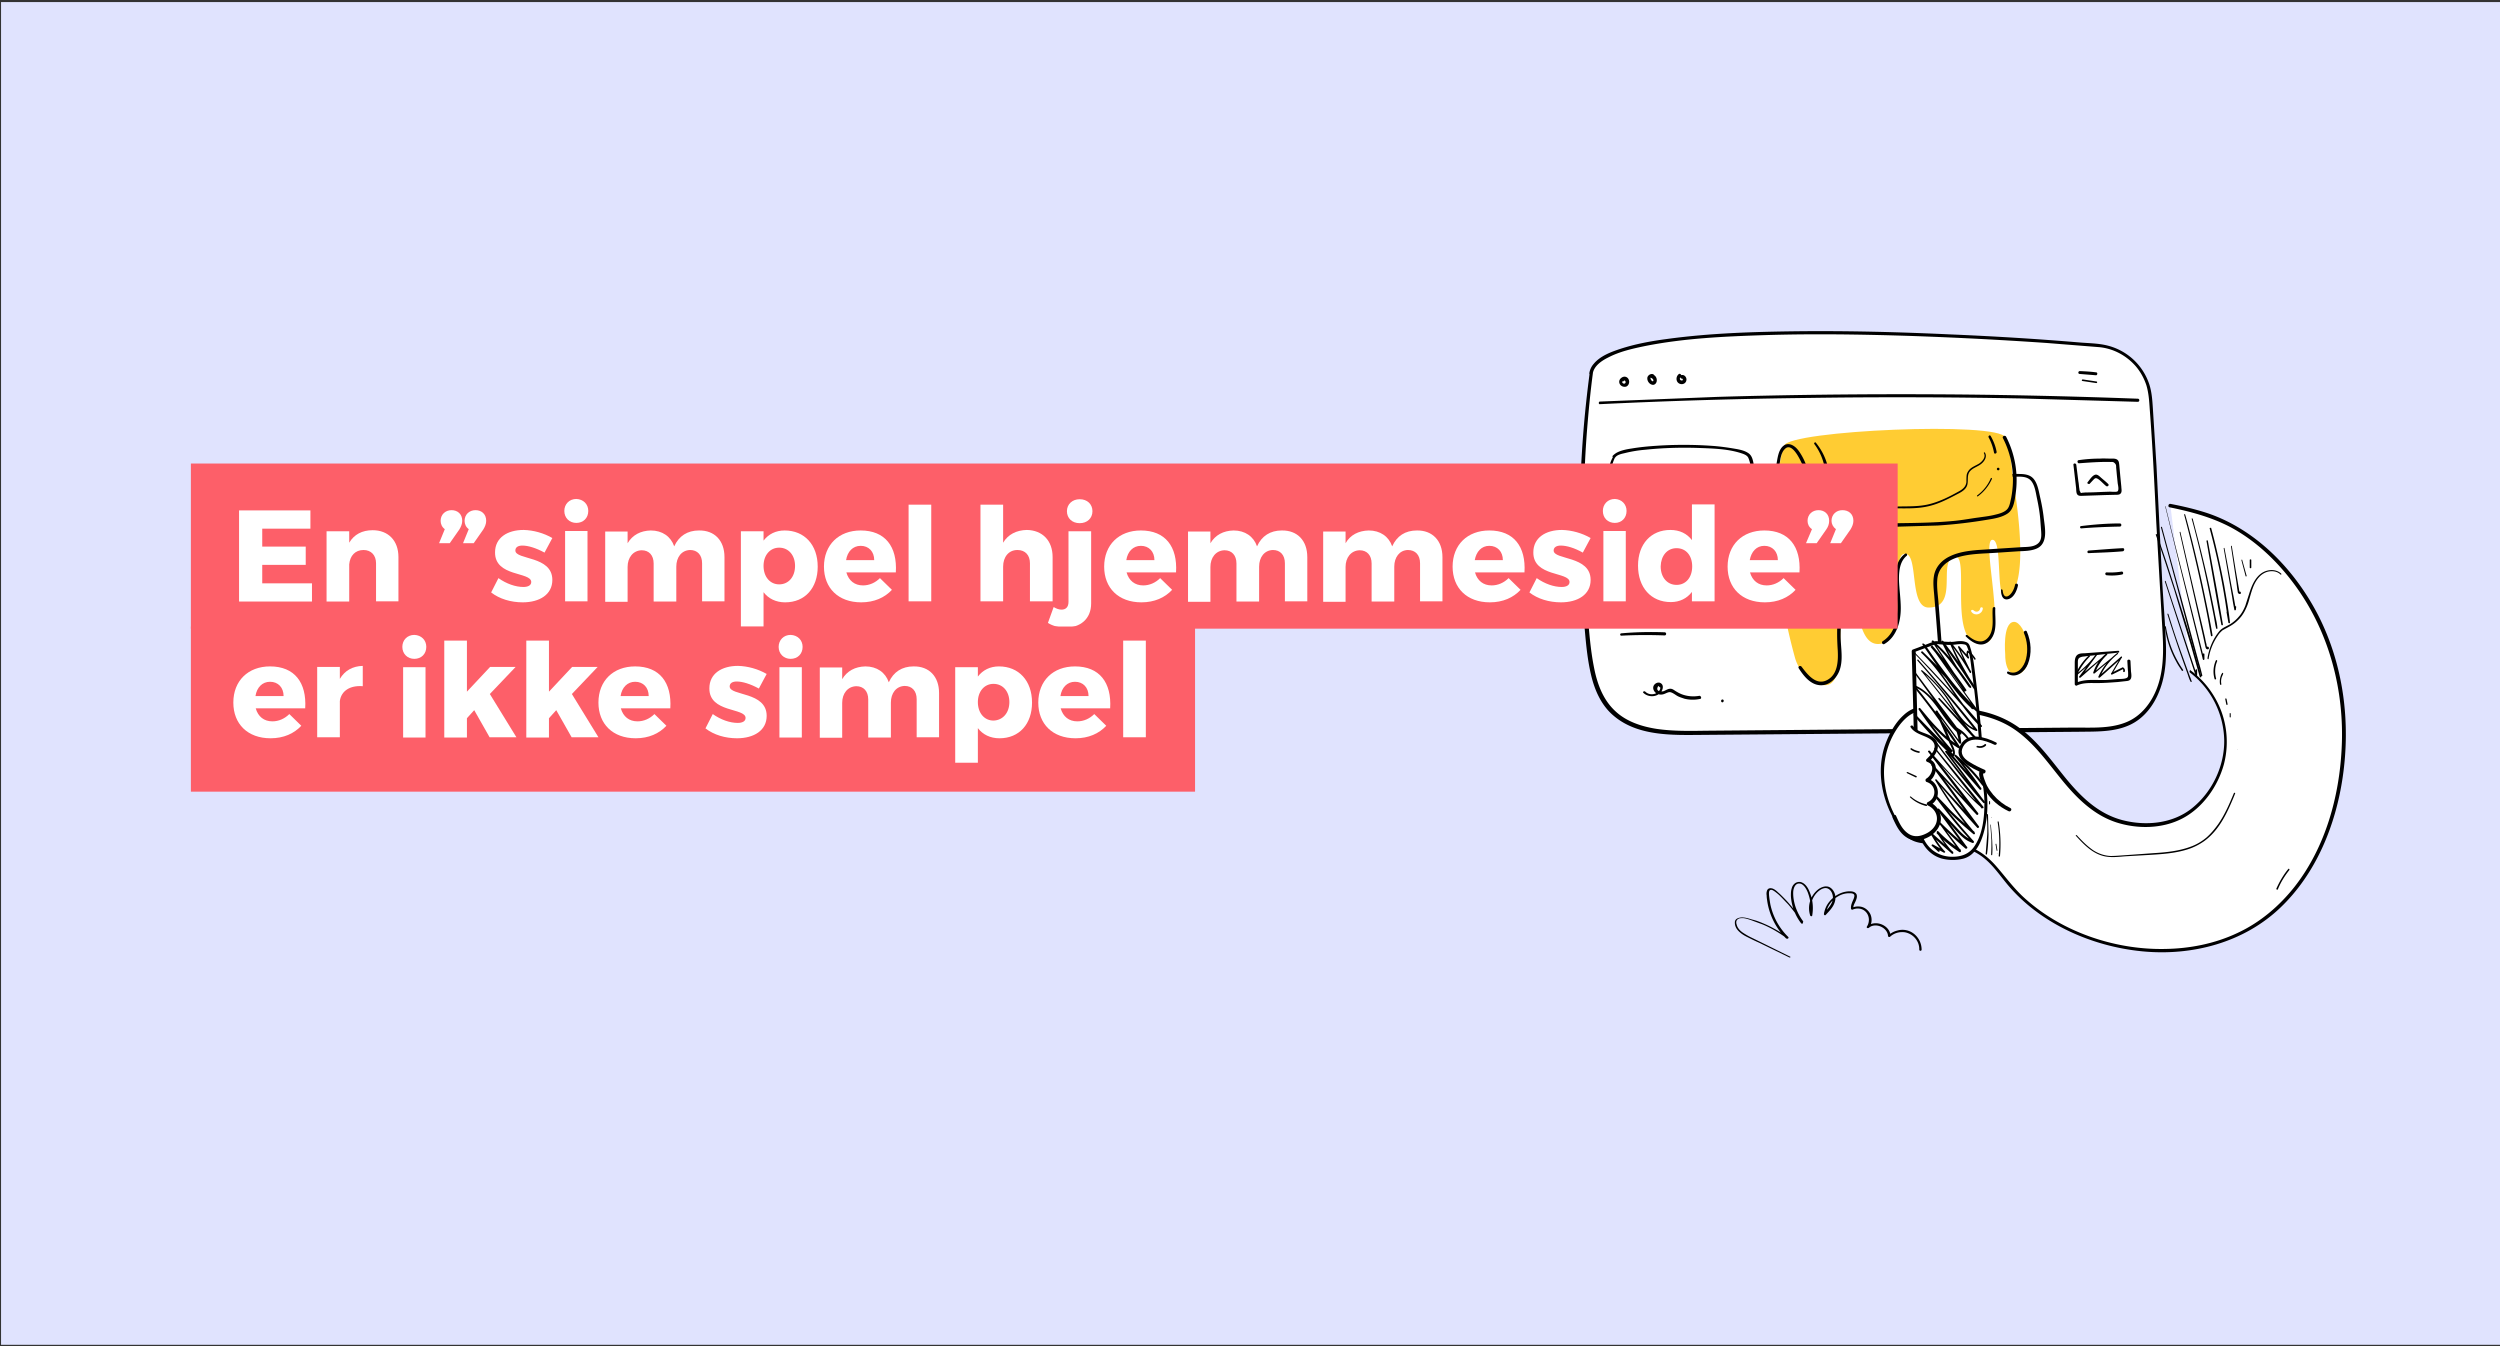 <svg xmlns="http://www.w3.org/2000/svg" viewBox="0 0 960 517" xmlns:v="https://vecta.io/nano"><rect x="0" y="0" width="960" height="517" fill="#333333" stroke="none"/><path fill="#e0e3fe" d="M.4.8h960v515.6H.4z"/><path fill="#fff" d="M610.9 143.5a428.13 428.13 0 0 0-.9 104.9c1 8.7 2.4 17.9 8.4 24.3 8 8.5 21.1 9 32.7 8.9l150.2-1.3c5.8-.1 11.8-.2 16.9-2.8 6.4-3.3 10.3-10.1 11.9-17 1.6-7 1.1-14.2.6-21.4l-5-86.3c-.9-10.6-9.2-19-19.8-20-51.9-4.7-192.1-11.9-195 10.7z"/><path d="M610.4 143.5c-4.2 31.6-4.9 63.6-2.1 95.4.6 6.8 1.1 13.7 2.7 20.4 1.4 5.9 4 11.7 8.7 15.6 9.2 7.8 22.4 7.4 33.7 7.3l96.5-.8 48.3-.4c6.6-.1 13.7.2 19.8-2.7 5.3-2.5 9-7.4 11.1-12.7 2.7-6.6 2.9-13.8 2.5-20.9-.3-7.1-.9-14.1-1.3-21.2l-2.2-44.5-1.4-22.2c-.2-3.1-.4-6.1-1.3-9-2.4-7.5-8.5-13.2-16.1-15.1-3.5-.9-7.3-.9-10.8-1.2-16.6-1.4-33.2-2.4-49.8-3.1-19.4-.9-38.9-1.4-58.3-1.2-16.8.2-33.8.7-50.5 3-6 .8-12 1.9-17.8 3.8-3.6 1.2-7.6 2.7-10.1 5.7-.9 1-1.5 2.3-1.7 3.6-.1.8 1.2 1.2 1.3.3.4-3 3.3-5 5.9-6.3 4.4-2.3 9.3-3.4 14.1-4.4 15-3 30.4-3.7 45.7-4.2 18.8-.6 37.6-.3 56.4.3a1519.99 1519.99 0 0 1 52.2 2.7l20.1 1.6c5.5.5 10.5 3.2 14.1 7.3 1.8 2.1 3.2 4.6 4.1 7.3.9 3 1.1 6.1 1.3 9.2 1.1 14.4 1.8 28.9 2.5 43.4l2.4 42c.4 7.2.5 14.6-2 21.4-2.1 5.8-6.2 11.2-12.1 13.5-6.5 2.6-14 1.9-20.9 2l-23.8.2-93.5.8-23.2.2c-6.2.1-12.5.2-18.7-.7-5.8-.9-11.7-2.8-16-6.9-4.7-4.4-6.9-10.5-8.1-16.7-1.4-7-1.9-14.2-2.5-21.3-.6-7.6-1.1-15.3-1.3-23-.4-15.5-.1-31 1.1-46.5.6-7.5 1.3-15 2.3-22.4-.3-.2-1.2-.2-1.3.4z"/><path fill="#fff" d="M841.3 257.8c8.4 6.3 13.5 16.7 13.5 27.1-.1 10.5-5.4 20.8-13.9 26.9-9.6 7-24.8 6.1-34.7 0-12.4-7.7-18.7-22.5-30.3-31.3-7.1-5.4-15.1-7.5-23.9-8-3.5-.2-6.9.8-10.3.5-2.1-.2-3.8-1.1-5.9-.4-5.4 1.7-9.4 8.8-11.1 13.8-3.7 10.8-.6 23 6 32 3.9 5.3 7.6 4.9 13.6 4.9 6.3 0 13.6 1.7 18.5 5.9 3.6 3.1 6.3 7.1 9.4 10.7 9.9 11.5 24.1 18.8 38.8 22.6 20 5.1 43.5 2.3 60-10.8 19.3-15.3 27.9-40.5 29.1-64.5.9-17.2-2.4-34.6-10.1-50-5.5-10.9-13.1-20.6-22.5-28.5-10.6-8.8-20.7-12.1-34.1-14.8"/><path d="M841 258.3c8.1 6.2 12.9 15.8 13.1 26 .1 9.9-4.6 19.8-12.3 26-7.4 6-17.8 7-26.9 4.6-9.4-2.5-16.1-9.2-22.1-16.6-5.9-7.3-11.5-15.3-19.6-20.3-4.2-2.6-8.9-4.3-13.8-5.2a47.81 47.81 0 0 0-7.6-.9c-2.8-.1-5.6.5-8.4.5-2.5.1-5-1.1-7.4-.6-1.9.4-3.6 1.5-5 2.8-3.1 2.8-5.3 6.7-6.8 10.6-3.5 9.1-2.1 19.3 2.2 27.8 1.8 3.6 4.3 8 8.1 9.8 3.5 1.6 7.5 1 11.2 1.2 4.9.2 10 1.4 14.2 4.1 4.6 2.9 7.6 7.5 11 11.6 12.6 15 32.3 23.7 51.6 25.6 19.2 1.9 39.1-3.3 53.2-16.8 13.7-13.1 21.2-31.6 23.9-50.1 3.1-21.2.3-43.2-9.5-62.3-9-17.4-23.8-32.8-42.6-39.1-4.6-1.5-9.3-2.6-14-3.5-.8-.2-1.2 1.1-.4 1.3 9.3 1.9 18.4 4.4 26.5 9.4 8.8 5.4 16.3 13 22.3 21.4 12.7 17.8 18.4 39.9 17.3 61.6-.9 18.8-6.3 38.2-18 53.2-5.9 7.5-13.3 13.8-21.9 17.8-8.8 4.2-18.6 6.1-28.3 6.2-19.4.3-40-6.8-54.3-20.2-3.7-3.5-6.7-7.6-10-11.4-3.1-3.6-6.7-6.4-11.2-8-4.4-1.6-9-1.9-13.6-1.9-4.1 0-7.6-.5-10.3-3.8-6.4-7.7-9.6-18.9-7.5-28.8.9-4.4 2.8-8.6 5.6-12.2 1.3-1.6 2.9-3.2 4.7-4.1 2.6-1.3 5-.1 7.8 0s5.6-.5 8.4-.6c2.6 0 5.3.3 7.8.8 5 .9 9.8 2.5 14.1 5.2 8.1 5.1 13.6 13.2 19.6 20.5 5.6 6.8 12 13.1 20.6 15.9 8.1 2.6 17.6 2.5 25.3-1.5 7.9-4.1 13.7-12.4 16-20.9 2.3-8.9.9-18.4-3.9-26.2-2.3-3.8-5.3-7.1-8.8-9.7-.3-.5-.8.4-.3.8h0z"/><path fill="#fc3" d="M685.1 171.1s-9.8 30.4 4.1 81.2a15.17 15.17 0 0 0 7.8 9.7c16 8.3 5.2-32.5 13.2-32.5 4.2 0 2.6 20.9 13.2 17.4s2.1-33.3 7.8-34.2c5.8-.9 1.6 20.6 9.4 20.6 12 0 3.1-18.4 10.1-19.5 6.2-1-3.8 37 11.9 33.1 8.4-2.1-1.9-39.1 2.4-39.6 4.4-.5.8 25.9 6.1 22.1 11.2-7.8-1.2-61.4-1.2-61.4l-84.8 3.1z"/><path d="M753.3 183.8c4.2-.9 8.6-.8 12.8-.8 2.1 0 4.3.1 6.4.1s4.8-.4 6.6.8c2.2 1.4 2.6 5.2 3.1 7.5.6 2.8 1.1 5.7 1.3 8.6l.3 4c.1 1.5.2 3.3-1 4.5-1.6 1.6-4.3 1.5-6.4 1.6l-16.9 1.1c-3.6.3-7.4.8-10.7 2.4-3.2 1.5-5.7 4.2-6.2 7.8-.4 2.6 0 5.3.2 7.9l.7 8.6 3 38.7c.1.8 1.4.9 1.3 0l-2.7-36-.7-8.9c-.2-2.9-.7-5.9-.5-8.8.2-4.9 3.8-7.7 8.2-9 4.5-1.3 9.3-1.3 13.9-1.6l9-.6c2.2-.1 4.6-.1 6.7-.9 4.9-1.8 3.6-7.8 3.1-11.9-.3-2.7-.8-5.4-1.4-8-.5-2.2-.9-5-2.4-6.9s-3.9-2-6.1-2c-2.4 0-4.7-.1-7.1-.1-4.9-.1-10-.2-14.8.9-.7 0-.4 1.1.3 1h0zm-138.9-28.6a2168.52 2168.52 0 0 1 80.6-2.4c26.9-.4 53.8-.3 80.7.2l45.2 1.3c.8 0 .8-1.2 0-1.2-26.9-1-53.8-1.6-80.7-1.7s-53.8.2-80.7 1l-45.2 1.8c-.5.1-.5 1.1.1 1h0z"/><path fill="#fff" d="M736.7 317.1l-1.7-67.3 8.4-3.1 6.4.3s4.1-.8 5.7.3c2.9 2 6.5 53.1 6.5 53.1 1.9 9.3.4 27.7-9 28.9-.1-.1-13.8 3.3-16.3-12.2z"/><path d="M737.3 317.1l-.6-22.8-.9-36.2-.2-8.3-.5.6 5.4-2 2.7-1c.4-.1.1-.1.2-.1.4 0 .8 0 1.2.1 1.8.1 3.7.4 5.4.2 1.3-.1 2.6-.4 3.9-.2.8.1 1.1.2 1.4.8 1.2 2.7 1.4 6 1.8 8.9.7 5 1.3 10.1 1.8 15.1l2.3 26.3c.2 3.1.8 6.2.8 9.3.1 5.8-.6 12.9-4.2 17.7-2 2.6-4.9 3.5-8.1 3.5-4.7 0-8.8-2.4-10.9-6.7-.8-1.7-1.3-3.5-1.6-5.3-.1-.8-1.3-.4-1.2.3 1 5.6 4 10.8 9.7 12.4 2.7.7 5.6.7 8.3 0 5.5-1.5 7.6-8.3 8.5-13.3a41.21 41.21 0 0 0 .6-9.9c-.1-2.1-.4-4.1-.7-6.2-.9-7.9-1.2-15.9-2-23.8-.5-5.5-1.1-11.1-1.8-16.6-.5-3.7-.8-7.6-2-11.2-.3-1.1-.7-1.9-1.8-2.2-1.4-.5-2.9-.3-4.3-.1-.6.1-1.2.1-1.9.1l-3.8-.2c-.6 0-1.3-.2-1.9 0-.8.2-1.7.6-2.5.9l-3.9 1.5-1.9.7c-.3.1-.4.3-.5.6l.6 22.8.9 36.2.2 8.3c.3.6 1.5.6 1.5-.2z"/><path fill="#fc3" d="M771.1 197.1c-3.6 4.1-79.7 8.4-85 3.1-5.3-5.4-3.1-23.2-1-29.1 2-5.8 82.5-9.4 85-3.1s4.6 25 1 29.1z"/><path d="M619.7 175c-1.6 2.3-2 5.4-2.4 8.1-.6 3.9-.9 7.8-.8 11.8 0 3.3.2 6.8 1.2 10 .6 1.8 1.4 2.9 3.1 3.6 2.2.8 4.6 1 6.9 1.3 3.4.4 6.8.5 10.3.6 7.3.2 14.7.1 22-.2a96.01 96.01 0 0 0 7.7-.6c1.7-.2 3.1-.4 4.1-1.9 1.5-2.2 1.9-5.2 2.2-7.8.4-3.7.6-7.4.4-11.1-.1-3.4-.4-6.7-.9-10-.3-1.6-.5-3.6-2-4.7s-3.6-1.5-5.4-1.8c-2.9-.5-5.8-.9-8.8-1.1a154.27 154.27 0 0 0-21.5 0c-3 .2-6.1.5-9.1 1-2 .3-4.2.7-6 1.7a7.55 7.55 0 0 0-1.4 1.1c-.4.6.6 1.2 1 .6.8-1.1 2.8-1.4 4-1.7a48.76 48.76 0 0 1 7.5-1.2c6.6-.7 13.3-.9 19.9-.7 5.5.2 11.3.3 16.5 1.9 1.2.4 2.7.8 3.2 2 1 2.4 1.1 5.2 1.4 7.7.6 6.6.8 13.7-.9 20.2-.5 1.7-1.1 3.9-3 4.3s-3.8.5-5.7.6c-6.6.5-13.2.6-19.7.5-6.3 0-12.8-.1-19-1.1-1.5-.2-3.6-.4-4.8-1.4-1.7-1.4-1.9-5-2.1-7-.7-6.9-.4-14.5 1.5-21.2.3-1.1.7-2.1 1.2-3.1.4-.5-.3-.9-.6-.4zm1.4 48l42.2-.9c.8 0 .8-1.2 0-1.2-14.1.1-28.2.8-42.2 1.3-.5-.1-.5.8 0 .8zm1.1 10.8c5.3.4 10.7.4 16 .2 5.2-.2 10.3-.8 15.4-1.1.8 0 .8-1.2 0-1.2-5.1.1-10.3.8-15.4 1-5.3.2-10.7.2-16 .1-.6 0-.6.9 0 1zm.4 10.3c5.5-.3 11.1-.3 16.6-.1.8 0 .8-1.2 0-1.2-5.5-.2-11.1-.1-16.6.4-.6 0-.6.9 0 .9h0zm173.6-65.6l1 8.7c.1.7 0 2.1.5 2.7s1.2.5 1.9.5l8.8-.3 4.1-.1c.7 0 1.5 0 1.9-.6.5-.6.2-1.7.2-2.4l-.4-4.1-.4-4.4c-.1-.7-.1-1.5-.8-2s-1.8-.4-2.6-.4c-1.3 0-2.7-.1-4 0a56.56 56.56 0 0 0-8.2.6c-.7.1-.5 1.3.2 1.2 4-.3 8-.6 12.1-.5.7 0 1-.1 1.6.5.5.5.5.9.5 1.6l.3 3.2.3 2.9c.1.7.6 2.6-.1 3.1-.4.3-2.4.1-2.9.1l-2.9.1c-2.1.1-4.1.2-6.2.2-.5 0-1 .1-1.5.1-.4.2-.7.1-.8-.4a1.69 1.69 0 0 1-.3-1c-.2-.9-.2-2-.4-2.9l-.8-6.4c-.1-.7-1.2-.7-1.1 0h0zm3 24.4c4.9-.4 9.9-.6 14.8-.7.8 0 .8-1.2 0-1.2-4.9 0-9.9.4-14.8 1-.6 0-.6.9 0 .9zm2.9 9.5c4.3-.2 8.7-.3 13-.7.8-.1.8-1.3 0-1.2-4.3.2-8.7.6-13 .9-.7 0-.7 1.1 0 1h0zm6.9 8.5c2 .2 4 .1 5.9-.3.7-.2.4-1.3-.3-1.1a26.32 26.32 0 0 1-5.6.3c-.8 0-.7 1.1 0 1.1zm-97.6 8.3c-3.8-.1-5.1 3.7-5.5 6.8-.6 4.6-.5 9.2-.2 13.8.2 4.1 0 9.3-4.2 11.4s-7.5-2.3-9.7-5.2c-.5-.6-1.5-.1-1.1.6 1.8 2.8 4.3 6.1 7.9 6.5 3.5.4 6.3-2.2 7.6-5.2 1.8-4.3.6-9.2.6-13.7 0-2.5.1-4.9.4-7.4.3-2.6.9-6.4 4.3-6.5.3 0 .5-.3.5-.5-.1-.3-.4-.6-.6-.6h0zm20.2-16.6c-5.1 3.6-3.6 11.5-3.2 16.7.5 6 .2 13.3-5.4 16.9-.7.4-.1 1.5.6 1.1 4.7-2.7 6.3-8.6 6.3-13.7 0-3.7-.6-7.4-.7-11.1 0-3.2.3-6.9 3-9.1.4-.4-.1-1.1-.6-.8h0zm23.3 31.8c2.6 2.6 6.3 4.7 9.3 1.4s1.8-8.1 2-12.2c0-.7-.9-.6-1 0-.3 3.3.6 7-1 10.1-.7 1.3-1.9 2.5-3.5 2.6-2 .1-3.8-1.2-5.2-2.4-.4-.3-.9.2-.6.5h0zm13.5-17.8c0 1.7.5 4 2.7 3.5s3.4-3.3 3.8-5.3c.1-.7-.9-1-1.1-.3-.3 1.4-.9 2.8-1.9 3.8-.6.6-1.6 1.2-2.3.3-.4-.5-.5-1.3-.6-1.9 0-.2-.2-.4-.4-.4 0-.1-.2.1-.2.3h0zm.7-58.4c2.9 5.6 4.2 11.9 3.8 18.2a39.34 39.34 0 0 1-.6 4.8c-.3 1.2-.5 2.8-1.2 3.9-1 1.6-3.5 2.2-5.2 2.6-2 .5-4 .7-6 1-3.1.4-6.2 1-9.3 1.3-7.1.7-14.2.8-21.2.9-7.1.1-14.2.3-21.3 1-5.9.6-12.5 2-18.1-.7-8-3.8-8-14.1-6.8-21.6.3-2.2.5-5.5 2.1-7.1 2.9-3.2 6.3 4.7 7.1 6.6a35.64 35.64 0 0 1 2.1 10.2c.2 3.2.3 7-2.4 9.3-.6.5.3 1.4.9.9 2.2-1.8 2.8-4.6 2.9-7.3a33.84 33.84 0 0 0-1.2-10c-.8-3.2-2.1-6.5-4.1-9.2-1.4-1.9-3.9-3.5-6-1.6-1.7 1.6-2 4.4-2.4 6.6-.4 2.3-.7 4.6-.8 6.9-.2 4.3.3 8.9 2.6 12.7 2.5 4 6.8 6 11.5 6.4 4 .4 7.9-.2 11.8-.6 4.1-.5 8.2-.7 12.4-.9l24.3-.7c6.6-.4 13.1-1.2 19.6-2.3 2.5-.4 5.2-.9 7.3-2.3 2.4-1.6 2.7-5 3.1-7.6 1.1-7.5-.2-15.2-3.7-22-.6-.6-1.5 0-1.2.6h0zm-81.3 18.7c-.3-.4-.5-.9-.5-1.4 0-.4.3-1 .7-1 1.3-.2.8 2 .7 2.6-.1.8 1 1.1 1.2.3.3-1 .5-2.1-.1-3-.4-.8-1.2-1.2-2-1.1-.8.2-1.5.8-1.7 1.6-.3.9.1 1.9.6 2.6.5.6 1.4 0 1.1-.6h0z"/><path fill="#fc3" d="M770 251.2s-1.1-12.1 3.3-12.4 9.4 16.5 2.1 20c-5.8 1.5-5.4-7.6-5.4-7.6z"/><path d="M770.9 258.7c3.2 2 6.6-.7 7.8-3.7 1.6-4 1.3-8.6-.4-12.5-.3-.7-1.4-.1-1.1.6 1.3 3.1 1.6 6.6.8 9.9-.7 2.9-3.2 6.5-6.7 4.9-.2-.1-.5 0-.6.2 0 .2 0 .5.2.6h0z"/><path d="M689.9 229.2c0 2 1.9 3.4 3.8 2.9 2.6-.6 3.5-3.4 3.6-5.8.1-1.9-.1-3.6 1.8-4.6 1-.6 2.2-.9 3-1.8 2.2-2.3 1.1-5.9 1.6-8.7.1-.7-.9-1-1.1-.3-.6 2.4.3 5.1-.8 7.4-.9 1.8-3.1 2-4.5 3.4-1.3 1.4-1 3.2-1.1 5-.1 1.4-.4 2.9-1.5 3.9-1.4 1.2-3.9 1-4-1.2 0-.2-.2-.4-.4-.4-.2-.2-.4 0-.4.2h0zm25.6-4.8c.5 1.5 2.1 2.5 3.7 2.1 1.9-.4 3-2.1 3.2-3.9.1-.6-.9-.7-1.1-.1-.3 1.1-.8 2.2-1.9 2.8-1.1.5-2.5.1-2.9-1.1-.2-.7-1.2-.5-1 .2h0zm41.5 10.5c1.3 1.9 4.2 1 4.4-1.2.1-.6-.9-.7-1-.1-.2 1.3-1.6 1.7-2.5.8-.6-.5-1.3 0-.9.5h0z" fill="#fff"/><path d="M813.4 249.9l-8.1.6-4.1.3c-.9.1-2 0-2.8.3-1.5.5-1.7 2.1-1.7 3.5v8.1a.65.65 0 0 0 .6.6c.1 0 .2 0 .3-.1 2.4-1.1 5.1-.9 7.6-.9 2.7 0 5.3-.2 8-.4l3.6-.4c.7-.1 1.2-.3 1.5-1 .3-.8.1-1.9 0-2.7l-.2-3.9c0-.8-1.3-.8-1.2 0l.2 3.4c.1.6.1 1.1.1 1.7 0 .7 0 1.1-.7 1.4-1 .4-2.8.3-3.8.4l-3.7.3c-3.9.2-8.3-.6-12 1.2l.9.5v-6.4-2.5c.1-1.1.5-1.4 1.6-1.7.5-.1 1-.1 1.5-.2l12.5-1.4c.4 0 .4-.7-.1-.7h0zm-14.8-106.3l6.2.5c.6.1.8-1 .2-1.1-2.1-.3-4.2-.4-6.3-.5-.8 0-.8 1.1-.1 1.1h0zm-174.8 1.1c-1.1 0-2.2 1-2 2.2.2 1.1 1.3 1.8 2.4 1.6h.1c1.1-.3 1.6-1.7 1.1-2.8-.4-.9-1.4-1.3-2.3-.9-.3.1-.5.3-.7.6-.5.6.6 1.5 1.1.9.5-.7 1.2.8.3 1-.4.1-.8-.2-.9-.6-.1-.5.4-1 .9-1 .3 0 .5-.2.4-.5 0-.3-.2-.5-.4-.5h0zm11-1c-.9-.3-1.9.3-2.2 1.2v.1c-.2 1.1.6 2.4 1.7 2.7 1.1.4 2-.7 1.9-1.8 0-1-.8-2.1-1.9-2.1-.6 0-1 1-.3 1.3.3.1.6.3.8.6.1.2.2.7-.1.7-.4.1-.9-.8-.9-1.1 0-.4.2-.7.6-.7h.2c.5.2.8-.7.2-.9h0zm9.8 0a2.35 2.35 0 0 0-.7 2.5c.3.9 1.2 1.4 2.1 1.3s1.6-.8 1.6-1.8c0-.9-.8-1.8-1.7-1.7a.7.7 0 1 0 0 1.4c.2 0 .3.2.3.4 0 .3-.2.3-.5.3-.9-.1-.7-1.2-.2-1.6.4-.5-.4-1.3-.9-.8zm-23.3 52.7l5.5-7.9c1.8-2.6 4.5-6 7.6-3 4.7 4.6 9.2 9.5 13.8 14.2.3.3.7.3 1 0l9.9-8.2c.9-.7 2.1-2 3.4-1.6.8.3 1.8 1.9 2.2 2.5 1.3 1.6 2.5 3.4 3.7 5.1.5.7 1.6.1 1.1-.7-1.4-2.1-2.9-4.2-4.6-6.2-1.1-1.4-2.3-2.8-4.2-2-1 .4-1.8 1.2-2.6 1.9l-3.2 2.6-6.7 5.6h1l-8.4-8.5-4.2-4.2c-1-1-2.1-2.3-3.5-2.8-2.5-.8-4.7 1.2-6.1 3-2.3 3.1-4.4 6.4-6.5 9.7-.2.6.5 1 .8.5h0zm7.2-8.7c-.8.5-.7 1.6 0 2.2 1.1.9 2.3-.2 3-1l-.9-.2c.2 1.3 2 2.1 3.2 2.1 1.1 0 2.3-1.2 1.5-2.3-.2-.3-.5-.4-.8-.2-.2.1-.3.4-.3.7l-1.1.4c-.2-.1-.4-.1-.6-.2-.4-.2-.7-.3-.9-.8-.1-.3-.4-.5-.7-.4-.1 0-.2.1-.3.2-.2.3-.4.5-.7.8-.9.2-1.2 0-.9-.5.4-.4 0-1.1-.5-.8h0zm31.7 5.4c.2.7.8 1.2 1.5 1.2s1.4-.5 1.5-1.2c.1-.3-.1-.6-.4-.7s-.6.1-.7.4c0 .2-.3.4-.5.3-.2 0-.3-.2-.3-.3-.3-.7-1.3-.4-1.1.3h0zm-12.3-13c-1.4-.1-2.6.9-2.7 2.3v.4c.1 1.6 1.6 2.9 3.2 3 1.5.1 3.2-.7 3.7-2.2s-.1-3.1-1.4-3.9c-.8-.4-1.4.7-.7 1.2 1.7 1 .8 3.3-.9 3.5-.9.1-1.7-.2-2.2-.9-.7-1-.2-2.6 1.2-2.5.4 0 .4-.9-.2-.9h0zM631 266c1.9 1.9 5.4 1.8 6.9-.4.7-.9 1-2.5-.1-3.2-.8-.6-2-.2-2.6.6-.8 1.1-.2 2.5.8 3.2.7.4 1.4.6 2.2.5 1-.1 1.7-.7 2.7-.9 1.1-.2 2.6 1.2 3.5 1.6.8.4 1.6.6 2.4.9 2 .5 4 .5 6 .1.8-.1.4-1.3-.3-1.2-2.2.4-4.6.2-6.7-.6-1-.4-1.9-.9-2.8-1.5-.6-.4-1.1-.7-1.9-.6-.9.1-1.7.8-2.6 1h-1.1c-1.1-.3-1.3-1-.6-2.1l.8.7c-.1.5-.2.9-.6 1.3-1.3 1.5-3.8 1.6-5.2.2-.2-.2-.5-.2-.7 0-.2-.1-.2.2-.1.4h0zm30.4 3.7c.3 0 .5-.3.5-.6a.47.47 0 0 0-.5-.5c-.3 0-.5.3-.5.6 0 .2.2.5.5.5zm141-83.9l1.4-1.5c.7-.7.9-.9 1.8-.4 1.1.7 2.1 1.9 3.1 2.7.6.5 1.4-.3.8-.8-.8-.8-1.7-1.5-2.5-2.2-.5-.4-1.1-1.1-1.8-1.3-1.4-.4-2.8 2-3.5 2.8-.2.2-.2.5 0 .6.3.2.6.2.7.1h0zm-105.7-15.3c3.5 4.7 4.8 10.2 4.3 16-.1.7 1.1.9 1.2.2.9-6-1.1-12-4.9-16.7-.2-.4-.9.1-.6.5h0zm4.7 22.4v.1.1c0 .2.1.3.2.4a.61.61 0 0 0 .8 0 .76.76 0 0 0 .2-.4v-.1-.1a.65.65 0 0 0-.6-.6c-.2 0-.3.1-.4.2s-.2.2-.2.4h0zm62.2-25c1 1.8 1.7 3.8 2.1 5.9.1.7 1.1.4 1-.3-.4-2.2-1.2-4.2-2.3-6.1-.1-.2-.4-.3-.6-.1s-.3.4-.2.6h0zm3.7 12.7a.5.5 0 1 0 0-1 .5.5 0 1 0 0 1z"/><path fill="#fff" d="M766.3 285.5c-1.9-.9-3.9-1.8-6-2.1-2.1-.2-4.4.2-5.9 1.6-1.6 1.4-2.2 3.9-1.1 5.8.6 1 1.6 1.6 2.5 2.2 1.9 1.2 3.9 2.2 6 3.1-.4-.2-.9.2-1.1.6-.1.5-.1.9.1 1.4 1.6 5.6 5.6 10.2 10.9 12.7"/><path d="M766.5 285.1c-4.1-2.1-10.9-4.2-13.7 1-3.2 5.7 4.6 8.9 8.6 10.8l.4-1.4c-4.1-.5-.1 7.1.7 8.3 2.1 3.4 5.2 6 8.8 7.7.8.4 1.5-.8.7-1.2-2.5-1.2-4.8-3-6.6-5.1-.9-1.1-1.7-2.2-2.4-3.5-.2-.3-2.1-4.8-1.3-4.7.7.1 1.1-1.1.4-1.4-2.1-.9-4.1-1.9-6-3.1-2.1-1.3-3.6-3.2-2.3-5.7 2.4-4.6 8.6-2.5 12.1-.8.7.2 1.2-.6.6-.9h0z"/><path fill="#fff" d="M734.1 279.1c2.1 3.3 8.2 2.9 9.2 6.6.7 2.5-1.5 4.7-3.1 6.3 3.8 1 2.6 6.2-.3 7.6a4.77 4.77 0 0 1 3.4 5.9 4.95 4.95 0 0 1-2.8 3.2c2.3 1 3.8 3.1 3.9 5.6.1 3.6-3 6.2-6.2 7.3-.8.3-1.6.4-2.5.4-2.1 0-4-1.2-5.3-2.8s-2.2-3.5-3-5.4"/><path d="M733.7 279.3c1.5 2.2 4.1 2.8 6.4 3.9 1.4.7 2.7 1.7 2.8 3.3.1 2-1.8 3.7-3.1 5-.3.3-.2.7 0 .9.1.1.2.1.3.2 3.2 1 1.8 5.1-.4 6.4-.3.2-.4.6-.2 1 .1.1.2.3.4.3 3.7 1.2 3.9 6.1.4 7.7-.4.2-.5.7-.3 1l.3.3c2.3 1 3.9 3.4 3.4 6-.4 2.2-2.2 3.9-4.1 4.8-2.4 1.2-4.9 1.5-7.1-.2-2.2-1.6-3.3-4.2-4.4-6.6-.4-.9-1.7-.1-1.3.8 1.4 3.1 2.9 6.3 6.1 7.9 2.7 1.3 5.7.6 8.2-.9 2.2-1.4 4-3.6 4.2-6.4.1-2.9-1.7-5.5-4.3-6.7v1.3c4.6-2.2 4-8.8-.8-10.3l.2 1.3c3.3-1.9 4.5-7.6.1-8.9l.3 1.1c2.2-2.3 5-5.8 2.1-8.8-2.3-2.4-6.3-2.1-8.3-4.9-.5-.5-1.3 0-.9.5h0zM848.1 253c.5-3.2 1.7-6.3 3.6-9 .5-.8 1.1-1.4 1.8-2l2.2-1.2c1.3-.7 2.5-1.5 3.5-2.5 1.1-1 2-2.2 2.7-3.5.8-1.5 1.4-3 1.8-4.6.9-3 1.6-6.2 3.8-8.6 1.1-1.2 2.5-2 4-2.2s3.1.1 4.2 1.2c.2.2.5-.1.3-.3-2-1.9-5.2-1.7-7.4-.3-2.6 1.7-3.9 4.8-4.8 7.6l-1.6 5c-.6 1.5-1.4 3-2.5 4.2a14.29 14.29 0 0 1-3.5 3l-2.1 1.1c-.7.4-1.4.9-1.9 1.5-2.4 2.9-3.9 6.5-4.5 10.2-.1.5.3.7.4.4h0zm-16.8-12.3c.6 4.7 2.1 9.3 4.4 13.4.6 1.2 1.4 2.3 2.1 3.4.2.3.7 0 .5-.3-2.7-3.9-4.7-8.2-5.8-12.7-.3-1.3-.6-2.6-.8-3.9 0-.2-.4-.1-.4.1h0zm1-4.8c2.1 6.8 4.4 13.6 6.8 20.3.3.9.7 1.9 1 2.8s.6 1.9 1.1 2.8c.1.1.2.1.3.1s.1-.1.1-.2c-.2-.9-.6-1.7-.9-2.5l-.9-2.5-1.8-5c-1.2-3.3-2.4-6.7-3.5-10.1l-1.8-5.7c-.1-.4-.5-.3-.4 0h0zm-1-12.6l9.2 28.2 2.6 7.9c.1.2.2.3.4.2.1 0 .2-.2.2-.3v-2c0-.1-.1-.3-.3-.3-.1 0-.3.1-.3.3 0 .7-.1 1.3-.1 2l.6-.1-9.4-28.2-2.6-7.9c0-.1-.3 0-.3.2h0zm-3.5-18c2.5 7 4.8 14.1 7.1 21.2l6.4 21.3 3.4 12.1c.1.2.2.2.4.2s.2-.2.2-.4c-.9-3.6-2-7.2-3-10.8s-2.1-7.2-3.2-10.7l-6.8-21.2c-1.3-4-2.7-7.9-4.1-11.9-.1 0-.4 0-.4.2h0z"/><path d="M829.8 202.5l6 22.2 5.9 22.2 1.7 6.2.9 3.2.9 3.2c0 .1.2.2.3.2s.2-.2.2-.3c-.4-1.9-1-3.8-1.5-5.6l-1.5-5.5-3-11.1-6.1-22.2-3.4-12.6c0-.1-.1-.2-.2-.1-.2 0-.2.1-.2.2h0zm1.7-7.8l5.6 22.9 5.6 22.7 3.2 12.9c.1.2.2.3.4.2.1 0 .2-.2.2-.3v-1.9c0-.2-.1-.3-.3-.3-.1 0-.3.1-.3.3 0 .6-.1 1.3-.1 1.9l.6-.1-5.8-22.9-5.8-22.7-3.2-12.9c0-.1-.1-.1-.2-.1.1.2.1.3.1.3h0z"/><path d="M837 204.5l4.5 19.9 4.5 19.9.6 2.8.3 1.4c.1.3.2.6.4.7.4.3 1.1.1.9-.5-.1-.4-.7-.6-.8-.1-.1.4.5.6.6.2l-.4.1h0c0 .1.1.1.1-.2 0-.1-.1-.2-.2-.3-.1-.3-.2-.7-.2-1-.2-.7-.4-1.5-.5-2.2l-1-4.4-2.1-8.8-4.1-17.6-2.3-10c0-.3-.4-.2-.3.1h0zm1.7-6.9c1.6 6 3.1 12 4.5 18.1 1.4 6 2.7 12.1 3.9 18.1.7 3.4 1.3 6.9 1.9 10.3.1.4.7.2.6-.2-.5-3.1-1.1-6.1-1.7-9.1l-1.9-9.1a584.73 584.73 0 0 0-4.2-18c-.9-3.4-1.7-6.8-2.7-10.1 0-.1-.1-.2-.2-.1-.2-.1-.2 0-.2.1h0zm2.9 1.6c1.5 5.4 2.8 10.8 4.1 16.3s2.4 11 3.5 16.5l.9 4.6c.3 1.5.5 3.2.9 4.7.1.3.6.2.5-.1-.1-1.4-.4-2.8-.7-4.1-.3-1.4-.5-2.7-.8-4.1l-1.7-8.2c-1.2-5.5-2.5-10.9-3.9-16.4l-2.4-9.2c0-.1-.1-.1-.2-.1-.2 0-.2 0-.2.1h0zm5.7 8.6l4.4 25.1 1.3 7c.1.3.6.3.6-.1l-1.1-6.3-1.1-6.3-2.3-12.5-1.3-7.1c-.1-.2-.6-.1-.5.2h0zm1.2-4.9a264.66 264.66 0 0 1 6 28.1l1.2 8.1.6-.2-.7-4c-.1-.4-.6-.2-.6.2l.7 4c.1.3.7.3.6-.1-.5-4.8-1.4-9.5-2.2-14.2a354.14 354.14 0 0 0-3-14.1c-.6-2.6-1.3-5.3-2-7.9 0-.1-.2-.2-.3-.1-.2 0-.3.1-.3.2h0zm5.4 7.7l3.2 18.4.4 2.6.5 2.6c.1.3.5.2.6-.1 0-.4.1-.8.1-1.1 0-.2-.4-.3-.4-.1l-.3 1.1.6.1-.8-4.5-.9-4.6-1.7-9.2-1-5.3c-.1-.2-.3-.1-.3.1h0zm2.8-.8l1.4 9.3.7 4.6.3 2.4c.1.4.1.8.2 1.2 0 .2.1.5.3.6.3.3.9.3.9-.2 0-.4-.3-.7-.7-.4-.2.2.1.6.3.4-.2-.1-.2-.2-.2-.1.1 0 .1-.1.1-.2s-.1-.2-.1-.4c-.1-.4-.1-.8-.2-1.2l-.4-2.3-.8-4.6-1.5-9.3c.1-.1-.3 0-.3.2h0zm4 5.3l1.6 6.1c0 .1.1.2.3.1.1 0 .2-.1.1-.2L861 215c0-.1-.1-.1-.2-.1 0 0-.1.1-.1.2zm3.2 0v2.8c0 .2.1.3.3.3s.3-.1.3-.3v-2.8c0-.2-.1-.3-.3-.3s-.3.1-.3.3h0zm-13 38.5c-1 2.2-1.2 4.8-.5 7.1 0 .2.2.2.4.2.1 0 .2-.2.2-.3-.6-2.2-.5-4.6.4-6.7.1-.3-.3-.6-.5-.3h0zm2.4 4.9c-.2.3-.4.6-.5 1-.4 1.1-.5 2.2-.3 3.3.1.3.6.2.5-.1-.2-1-.1-2.1.3-3 .1-.3.3-.6.4-1 0-.1 0-.2-.1-.3s-.2 0-.3.1h0zm1.2 10l.4 2c0 .1.2.2.3.2s.2-.2.2-.3l-.4-2c0-.1-.2-.2-.3-.2-.2 0-.2.1-.2.3h0zm1.7 5.6v1.2c0 .1.1.2.2.2s.2-.1.2-.2v-1.2c0-.1-.1-.3-.3-.3 0 0-.1.1-.1.3zm-59.1 46.8c3 3.3 6.4 6.9 11 7.9 2.7.6 5.5.2 8.3 0l8.8-.5c4.9-.3 9.9-.6 14.7-2.1 2.3-.7 4.5-1.8 6.5-3.2 1.8-1.3 3.4-2.9 4.8-4.7 2.8-3.6 4.7-7.8 6.5-12.1l.6-1.5c.1-.3-.3-.4-.5-.1-1.7 4.1-3.5 8.3-6.1 12-1.3 1.8-2.7 3.5-4.4 5-1.8 1.5-3.8 2.7-6 3.5-4.5 1.7-9.4 2.2-14.2 2.5l-8.3.6-4.2.3c-1.4.1-2.7.2-4.1.2-2.4-.1-4.7-.9-6.7-2.2-1.9-1.3-3.6-2.9-5.2-4.6-.4-.4-.8-.8-1.1-1.2-.4 0-.5.1-.4.2h0zm62.2-32.9h0c.1-.1 0-.2 0-.2s-.1.1 0 .2c-.1 0-.1 0 0 0h0zm-92.2 27.7c.7 4.3.8 8.6.4 13 0 .3.5.3.5 0 .4-4.4.2-8.8-.5-13.1-.1-.3-.5-.2-.4.1h0zm-4.2-2.9c.2 2.5.3 5 .2 7.6l-.6 7.5c0 .3.4.3.5.1.4-2.5.5-5 .6-7.5l-.2-7.6c-.1-.4-.5-.4-.5-.1h0zm1.4 4l.4 5.7v2.8l-.1 2.9c0 .2.4.3.4.1.1-.9.1-1.9.1-2.8l-.1-2.9-.5-5.8c.1-.2-.3-.2-.2 0zm2 7.4l.4 2.4c0 .2.4.1.3-.1l-.4-2.4c0-.2-.3-.1-.3.1zm.6 3.7h0c.1-.1 0-.2 0-.2-.1 0-.1.1 0 .2-.1 0-.1 0 0 0zm-3.1-20v.8c0 .1.1.2.2.2s.2-.1.2-.2v-.8c0-.1-.1-.3-.2-.3s-.2.1-.2.3h0zm1 6.2c.1 0 .1-.1.1-.1 0-.1 0-.1-.1-.1s-.1.1-.1.1l.1.1zM735.2 251c3.4 3.5 6.7 7.1 10 10.7s6.5 7.2 9.7 10.9l5.4 6.3.5-.5c-3.4-3.2-6.3-7-9-10.9-2.7-3.8-5.3-7.7-8.2-11.4-1.6-2.1-3.4-4-5.3-5.9-.3-.3-.8.2-.5.5a199.21 199.21 0 0 1 15.3 16.5c1.4 1.6 2.7 3.3 4 5l.5-.5c-6-5.4-10.4-12.3-14.9-18.9-1.3-1.9-2.7-3.7-4-5.6-.2-.3-.7 0-.5.3 4.8 7.1 9.7 14.1 15.5 20.5a61.36 61.36 0 0 0 5.1 5.1c.3.3.9-.1.6-.5l-3.5-4.8-3.4-4.7-6.8-9.6-3.9-5.5-.5.4c3.6 4.2 7 8.6 10.2 13.1.9 1.3 1.8 2.6 2.6 3.9.3.4 1 0 .7-.4l-9.8-14.8-2.8-4.2-.5.4c4.5 3.9 8.1 8.6 11.5 13.4l2.9 4.1.6-.4c-3.2-4.2-6.1-8.6-8.6-13.3a74.55 74.55 0 0 1-2-4l-.6.3c3.4 4.6 6.7 9.3 9.8 14l2.7 4.1.7-.4c-2.9-4.4-5.5-9-7.8-13.7-.6-1.3-1.3-2.7-1.8-4.1l-.5.4c2.9 3.6 5.5 7.5 7.8 11.5.1.2.3.2.4.1s.2-.3.1-.4c-1.6-3.2-3.2-6.4-4.6-9.7l-.4.3 3.7 4.2c.2.3.7-.1.5-.4-.4-.7-.5-1.5-.2-2.2l-.5.2c1.1.7 2 1.7 2.7 2.8.1.1.3.2.4.1s.2-.3.1-.4c-.7-1.2-1.7-2.3-2.9-3-.2-.1-.3 0-.4.1v.1c-.3.9-.2 1.9.3 2.7l.5-.4-3.7-4.2c-.2-.2-.6 0-.5.3 1.3 3.3 2.9 6.6 4.5 9.8l.6-.3a111.6 111.6 0 0 0-7.9-11.5c-.2-.2-.7-.1-.5.2 2 4.9 4.4 9.6 7.1 14.1l2.4 3.8c.3.4.9 0 .7-.4-3.1-4.8-6.3-9.5-9.7-14.1-1-1.3-1.9-2.6-2.9-3.9-.1-.2-.3-.2-.5-.1s-.2.3-.1.5c2.3 4.8 5 9.4 8 13.8l2.7 3.6c.3.4.9 0 .6-.4-3.4-4.9-6.8-9.8-10.9-14.1l-3.6-3.5c-.3-.2-.8.1-.5.4l9.8 14.9 2.8 4.2.7-.4c-3.1-4.6-6.5-9.1-10-13.4-1-1.2-2-2.5-3.1-3.7-.2-.3-.7.1-.5.4l13.6 19.2c1.3 1.8 2.5 3.7 3.8 5.5l.6-.5c-6.3-5.8-11.5-12.6-16.5-19.5-1.4-1.9-2.7-3.9-4.1-5.8l-.5.3c2.5 3.2 4.6 6.7 6.9 10.1 2.2 3.4 4.6 6.6 7.2 9.7 1.5 1.7 3.1 3.4 4.8 4.9.2.1.4.1.5 0s.1-.4 0-.5a198.84 198.84 0 0 0-14.8-16.9l-4.6-4.5-.5.5c3.4 3.2 6.3 7 9 10.8s5.3 7.8 8.2 11.5a49.57 49.57 0 0 0 5.3 5.9c.3.3.8-.2.5-.5-3.1-3.8-6.4-7.4-9.7-11l-9.9-10.7-5.8-6c-.3-.4-.6-.1-.4.1h0zm1.1 2.7c6.1 6.9 11.9 13.9 17.6 21l4.8 6 .3-.6c-3.6-1.3-6-4.4-8-7.5-1.1-1.6-2.1-3.3-3.2-4.9-1.3-1.8-2.7-3.5-4.2-5.1a45.11 45.11 0 0 0-5.5-5.2c-.1-.1-.3-.1-.3 0-.1.1-.1.2 0 .3l15.9 20.1 4.5 5.7.5-.5-10.8-11.6c-1-1.1-2-2.2-3.1-3.3-.3-.3-.6.1-.4.4l10.6 11.7 3 3.3c.3.4.8-.2.5-.5l-16-20-4.5-5.6-.3.3c3.6 2.8 6.7 6.2 9.4 9.9 2.2 3.2 4 6.8 6.7 9.6 1.4 1.6 3.1 2.8 5.1 3.5.4.1.5-.3.3-.6-2.8-3.6-5.8-7.2-8.7-10.7s-5.9-6.9-8.9-10.4l-5.1-5.8c-.2.1-.4.4-.2.5h0z"/><path d="M735.3 258.7l13.1 18.1 3.7 5.1.7-.5c-5.3-4.4-7.9-11.2-13.2-15.6-1.4-1.2-2.9-2.1-4.6-2.8-.3-.1-.5.3-.3.6 4.8 5.8 9.3 12 13.6 18.2 1.2 1.8 2.4 3.5 3.5 5.3l.6-.6c-4.6-2.9-8.5-6.8-12-10.9l-3-3.6c-.3-.4-.9.1-.6.5 2.9 4.4 6 8.6 9.4 12.7 1 1.2 1.9 2.3 2.9 3.4l.1-.6c-.4.3-1-.6-1.2-.9l-1.4-1.4-2.7-2.8-5.4-5.5c-1-1.1-2.1-2.1-3.1-3.2-.3-.3-.7.1-.5.5 3.6 4.3 7.4 8.5 11.4 12.4 1.1 1.1 2.3 2.2 3.5 3.3.2.1.4.1.6 0 0 0 .1-.1.1-.2.4-1.1.1-2.2-.3-3.2-.5-1.1-1-2.2-1.4-3.3l-3-6.9-1.8-3.9-.6.3 9 12.2c.2.3.7.2.7-.2-.1-2-.6-3.9-1.3-5.8l-.8.6c1.7.9 3.2 2.2 4.4 3.8.3.4.9 0 .6-.4-1.2-1.7-2.8-3.1-4.6-4-.2-.1-.7.1-.5.4.7 1.8 1.2 3.7 1.3 5.6l.7-.2-9-12.2c-.1-.2-.3-.2-.5-.1s-.2.3-.1.5l3.7 8.4c.6 1.4 1.2 2.8 1.9 4.2.6 1.3 1.4 2.7.9 4.1l.6-.2c-4.1-3.8-8.1-7.8-11.8-12-1.1-1.2-2.1-2.4-3.1-3.6l-.5.5 11.5 12c.5.5 1 1.1 1.6 1.6.4.4 1 .7 1.5.3.2-.1.3-.4.1-.6l-.1-.1c-3.5-3.9-6.7-8-9.7-12.2-.9-1.2-1.7-2.4-2.5-3.7l-.6.5c3.5 4.2 7.1 8.5 11.4 12 1.2 1 2.5 1.9 3.8 2.7.2.1.5 0 .6-.2.1-.1.1-.3 0-.4a270.73 270.73 0 0 0-13.3-18.5c-1.3-1.7-2.7-3.4-4.1-5.1l-.3.6c6.3 2.5 9.5 9.1 13.5 14.1 1.2 1.5 2.5 2.9 4 4.2.3.3 1-.1.7-.5l-13.5-17.9-3.8-5.1c-.3-.1-.6 0-.5.2h0z"/><path d="M742.6 284.3c4.6 6.5 9.5 12.8 14.6 18.9 1.4 1.7 2.9 3.4 4.4 5.1.3.3.8-.1.6-.4l-11.3-15-3.2-4.3-.4.5c1 .3 1.7 1.2 2.4 2l2.5 2.9 5.1 5.9c1 1.1 1.9 2.2 2.9 3.3.3.3.9-.1.6-.5-3-4.5-6.3-8.8-9.8-12.8l-.5.5c4 3.2 7.5 7 10.6 11.1.3.4 1 0 .7-.4-3.1-4.2-6.7-7.9-10.7-11.2-.2-.1-.4-.1-.5 0s-.1.4 0 .5c3.4 4.1 6.6 8.3 9.6 12.7l.6-.5-10.6-12.1c-.8-.9-1.6-1.9-2.8-2.2-.3-.1-.6.3-.4.5l11.3 15c1.1 1.4 2.1 2.9 3.2 4.3l.6-.4c-5.2-5.9-10.3-12-15.1-18.3-1.4-1.8-2.7-3.6-4-5.4-.2-.1-.5.1-.4.3h0zm.2 3.2l14.2 17.9 4 5.1.5-.5c-2.9-2.3-5.4-5.1-8-7.8l-8-8.8-4.6-5.1c-.2-.2-.7.1-.5.4l14.4 18.8 4.1 5.3.6-.5-6.7-7.2-6.7-7.3-3.8-4.1c-.3-.3-.8.1-.5.4l13.5 18.4c1.3 1.7 2.5 3.5 3.8 5.2l.7-.5-12.6-13.9-3.6-4c-.2-.2-.6.1-.5.3 3.4 5.6 7 11 11 16.1 1.1 1.5 2.3 2.9 3.5 4.3l.6-.6c-2-1.6-3.9-3.3-5.8-5s-3.7-3.5-5.4-5.4c-1-1-2-2.1-3-3.1-.3-.3-.9.1-.6.5 3.4 4.6 6.9 9.1 10.7 13.4 1.1 1.2 2.1 2.4 3.2 3.6l.4-.7c-2-.6-3.6-2-5.1-3.5l-5-5.4-3-3.2c-.3-.3-.9.1-.6.5l10.7 14.6.7-.5c-3.5-3-6.9-6-10.2-9.3-.3-.3-.8.1-.5.4l7.7 10.6.6-.6c-3.2-2-6.1-4.4-8.7-7.1-.2-.1-.4-.1-.5 0s-.1.3-.1.4c1.7 2.9 3.7 5.6 5.9 8.1l.5-.5-7.9-7c-.2-.1-.4-.1-.5 0s-.1.3-.1.4c1.3 2.4 2.9 4.7 4.7 6.7l.4-.6-4.4-2.4c-.4-.2-.8.3-.4.6.8.7 1.6 1.4 2.3 2.1.4.3.9-.2.5-.5-.8-.7-1.6-1.4-2.3-2.1l-.4.6 4.4 2.4c.2.1.4 0 .5-.1s.1-.3-.1-.4c-1.8-2-3.3-4.2-4.6-6.6l-.6.5 7.9 7c.2.1.4.1.5 0s.1-.4 0-.5c-2.2-2.4-4.1-5.1-5.8-7.9l-.6.5c2.6 2.8 5.6 5.2 8.8 7.3.3.2.8-.2.6-.6l-7.9-10.6-.5.4c3.3 3.2 6.5 6.4 10.1 9.4.3.3 1-.1.7-.5l-10.7-14.5-.6.5 5.4 5.8c1.5 1.7 3 3.5 4.8 4.9.9.7 2 1.3 3.2 1.7.2.1.4-.1.5-.3 0-.1 0-.3-.1-.4-3.8-4.2-7.4-8.5-10.9-12.9-1-1.3-2-2.6-2.9-3.9l-.6.5c3.5 3.7 7.1 7.4 11 10.8 1.1.9 2.2 1.9 3.3 2.8.4.3.8-.3.5-.6-4.2-4.9-8.1-10.1-11.7-15.6-1-1.5-2-3.1-2.9-4.7l-.5.3 12.4 14.1 3.6 4c.3.4 1-.1.7-.5l-13.6-18.4-3.9-5.2-.5.4 13.3 14.6c1.3 1.4 2.5 2.8 3.8 4.1.4.4.9-.2.6-.6l-14.5-18.7-4.1-5.3-.4.4 8.1 8.9 7.8 8.5a46.81 46.81 0 0 0 4.6 4.3c.1.1.4.1.5 0s.1-.3 0-.5c-4.7-6-9.6-11.8-14.4-17.7l-4.1-5c-.2 0-.5.3-.3.4h0zm-9.3 18.7c1.7 1.6 3.8 2.7 6.1 3.3.4.1.6-.5.2-.6-2.2-.5-4.3-1.5-6-3-.2-.2-.6.1-.3.3zm-1.2-9.3l3.3 1.6c.1.1.3 0 .4-.1s0-.3-.1-.4l-3.3-1.5c-.4-.1-.6.2-.3.4h0zm1.4-9.1c.9.7 2 1.1 3.1 1.3.2 0 .3-.1.4-.2 0-.2 0-.3-.2-.4a7.89 7.89 0 0 1-3-1.2c-.3-.1-.5.3-.3.5h0zm25.5-.8c1.2.4 2.5.2 3.4-.7.1-.1.1-.4 0-.5s-.4-.1-.5 0c-.7.7-1.8.9-2.7.6-.2 0-.3.1-.4.2-.1.2 0 .4.2.4h0zm115.5 54.5c1.1-2.7 2.6-5.1 4.4-7.4.2-.3-.2-.7-.4-.4-1.9 2.3-3.4 4.9-4.6 7.6 0 .3.5.5.6.2h0zM714.2 195.2h13.4c4.3 0 8.7.2 12.9-.8 4-.9 7.6-2.8 11.2-4.7 1.4-.7 3-1.6 3.6-3.1.7-1.7-.1-3.8 1-5.4 1.1-1.5 3-1.9 4.4-3 1.3-1 2.5-2.8 1.5-4.4-.1-.1-.2-.1-.3-.1-.1.1-.1.2-.1.3.9 1.5-.6 3.2-1.8 4-1.3.8-2.8 1.3-3.8 2.4-.5.6-.9 1.3-1 2-.1.9-.1 1.8-.1 2.7-.2 1.9-1.6 2.9-3.1 3.7-3.4 1.9-7 3.7-10.8 4.7-4.1 1.1-8.3.9-12.5 1l-14.5.3c-.1 0-.1.1-.1.1-.1.2 0 .3.1.3h0zm45.3-4.6c2.3-1.7 4.2-4 5.4-6.7.1-.3-.3-.5-.4-.3-1.1 2.6-2.9 4.9-5.2 6.6-.3.2-.1.5.2.4h0zm42.6 61.1c-2.2 2.1-4 4.6-5.2 7.4-.1.1 0 .3.1.4s.2 0 .3 0l4.4-3.8c1.3-1.4 2.6-2.8 3.7-4.4.2-.3-.2-.5-.4-.3l-6.6 8.8c-.2.3.3.6.5.4 3.4-2.9 6.7-6 10.2-8.8.3-.2-.1-.6-.4-.4-2.3 1.9-4 4.4-4.9 7.3-.1.3.3.4.5.3l4.5-3.8c1.5-1.3 2.9-2.6 4.5-3.8.2-.1-.1-.5-.2-.3-3.2 2.4-5.7 5.5-7.3 9.1-.1.2 0 .3.1.4s.3 0 .4 0c2.9-2.5 5.7-5.1 8.6-7.7l-.4-.3c-1.3 2.1-2.6 4.3-3.8 6.4-.2.3.2.6.4.4 1.5-.7 3-1.5 4.4-2.2h-.5c.3.2.4.5.3.9s.5.5.6.2c.2-.6 0-1.2-.6-1.6-.1-.1-.2-.1-.3 0-1.5.7-3 1.5-4.4 2.2l.4.4c1.3-2.1 2.5-4.3 3.8-6.4.2-.3-.2-.6-.4-.3l-8.6 7.6.5.4c1.5-3.6 3.9-6.7 7-9.1l-.3-.3c-1.5 1.3-3 2.5-4.5 3.7l-4.5 3.7.5.3c.9-2.7 2.6-5.2 4.7-7.1l-.4-.4c-3.3 3-6.9 5.8-10.3 8.7l.5.4 6.5-8.9-.5-.2a33.76 33.76 0 0 1-8 8l.4.4c1.3-2.7 3-5.2 5.1-7.3.1-.1.1-.3 0-.3-.2-.1-.3-.1-.4-.1h0zm-2.5-105.4l5.3.8c.4.1.6-.5.2-.6l-5.3-.8c-.4 0-.5.5-.2.6h0zM687.5 367.4l-9.7-4.8-4.9-2.4c-1.3-.6-2.5-1.3-3.7-2.1-1-.7-2-1.7-2.3-3-.2-.5-.3-1.3.1-1.8.3-.4.9-.7 1.4-.7 1.3-.2 2.7.3 3.9.7l4.6 1.7a43.35 43.35 0 0 1 9.3 5.4c.3.3.8-.3.5-.6-3.5-3.4-5.9-7.8-6.9-12.6-.2-1.2-.4-2.4-.5-3.6 0-.5-.1-1.1.2-1.6.4-.5 1-.3 1.5 0s1 .7 1.5 1.1 1 .9 1.4 1.3c.9.9 1.8 1.9 2.7 2.8 1.9 2.2 3.7 4.6 5.2 7.1l.7-.4c-1.3-1.7-2.3-3.6-3-5.6-.6-1.8-1-3.9-.9-5.9.1-1.4.8-3.4 2.6-3.1.8.1 1.5.8 2 1.5.6.9 1 1.8 1.3 2.8.8 2.4 1 4.9.5 7.4h.8c-1-3.1-.1-6.4 2.3-8.6 1.1-1 2.9-2 4.3-.9 1.1.8 1.6 2.5 1.4 3.9-.4 2.1-2 3.7-3.4 5.1l.7.4c.5-2.9 2.3-5.4 4.9-6.8 1.2-.7 2.6-1.1 4.1-1.1.6 0 1.6 0 1.9.6.2.4 0 .9-.1 1.3-.5 1.3-1.3 2.6-1.1 4.1.1.2.3.4.5.3h.1c1.8-.8 3.9-.5 5.2 1s1.4 3.8.3 5.5c-.3.4.3.8.7.5 2.5-2.2 7.2-.2 7.4 3.1 0 .2.2.4.5.4.1 0 .2 0 .3-.1 1.5-1.4 3.6-2 5.7-1.7 3.2.6 5.6 3.4 5.5 6.7 0 .2.2.4.5.4.2 0 .4-.2.4-.4a7.79 7.79 0 0 0-2.8-6c-1.8-1.5-4.2-2-6.4-1.4-1.3.3-2.5.9-3.4 1.8l.7.3c-.2-3.2-3.6-5.3-6.6-4.8-.8.1-1.6.5-2.3 1.1l.7.5a5.35 5.35 0 0 0 .4-5.2c-.8-1.6-2.4-2.8-4.2-2.9-1-.1-2 .1-2.9.5l.6.3c-.1-.6.1-1.3.4-1.9s.6-1.2.8-1.9c.2-.6.2-1.2 0-1.7-.4-.7-1.1-1-1.9-1.1-3.2-.3-6.4 1.4-8.4 3.8-1.2 1.4-1.9 3-2.2 4.8-.1.4.4.8.7.4 1.4-1.5 3-3.1 3.5-5.1.5-1.7.1-3.5-1.1-4.8-.6-.6-1.3-1-2.1-1-1-.1-2.1.4-2.9.9-3.2 2.3-4.6 6.4-3.4 10.2.1.4.8.5.8 0 .4-2.4.3-4.9-.4-7.3-.6-1.9-1.5-4.4-3.5-5.3-.8-.4-1.8-.3-2.6.2-.7.5-1.2 1.2-1.4 2.1-.3.9-.3 1.9-.3 2.8.2 3.8 1.6 7.5 3.9 10.5.3.4 1 .1.7-.4-1.5-2.4-3.2-4.7-5-6.8-.9-1.1-1.9-2.1-2.9-3.1-.5-.5-1-1-1.6-1.5-.5-.5-1-.9-1.5-1.2-1-.6-2.4-.7-2.8.6-.2.6-.2 1.2-.1 1.8 0 .7.1 1.3.2 2 .8 5.5 3.4 10.7 7.4 14.6l.5-.6c-2.8-2-5.7-3.7-8.9-5.1-1.6-.7-3.1-1.3-4.8-1.7-1.3-.4-2.8-.9-4.2-.8-1 .1-2.3.5-2.4 1.7-.1 1.3.4 2.4 1.2 3.3.9 1 2.1 1.8 3.3 2.4 1.6.8 3.2 1.6 4.8 2.3l11.7 5.7c.3 0 .4-.2.3-.3h0z"/><path fill="#fd5f69" d="M73.3 178h655.4v63.4H73.3z"/><g fill="#fff"><path d="M100.7 202.9v7h16.7v7h-16.7v7.1h19.1v7h-28v-35h27.4v7h-18.5zm52.3 11v17h-8.6v-14.6c0-3.1-1.9-5.1-4.8-5.1-3.2 0-5.2 2.2-5.5 5.5V231h-8.7v-27h8.7v4.4c1.9-3.2 5-4.8 9-4.8 6 0 9.9 4 9.9 10.3zm24.5-13.9c0 1.2-.5 2.3-1.1 3.3l-3.7 5.3h-4.1l2.2-5.4c-1.1-.8-1.6-2-1.6-3.2 0-2.4 1.8-4.1 4.2-4.1 2.2 0 4.1 1.4 4.1 4.1zm9.2 0c0 1.2-.5 2.3-1.1 3.3l-3.7 5.3h-4.1l2.2-5.4c-1.1-.8-1.6-2-1.6-3.2 0-2.4 1.8-4.1 4.2-4.1 2.2 0 4.1 1.4 4.1 4.1z"/><use href="#B"/><path d="M225.9 196.2c0 2.7-1.9 4.6-4.6 4.6-2.6 0-4.6-1.9-4.6-4.6 0-2.6 1.9-4.6 4.6-4.6 2.7.1 4.6 2 4.6 4.6zm-8.9 34.7v-27h8.6v27H217zm61.2-17v17h-8.6v-14.6c0-3.2-1.8-5.1-4.6-5.1-3.3.1-5.3 2.8-5.3 6.4V231H251v-14.6c0-3.2-1.8-5.1-4.6-5.1-3.3.1-5.4 2.8-5.4 6.4v13.4h-8.6v-27h8.6v4.5c1.9-3.2 5-4.8 8.9-4.9 4.4 0 7.7 2.3 9 6.1 1.8-4 5.1-6.1 9.5-6.1 6-.1 9.8 3.9 9.8 10.2zm35.8 3.7c0 8.2-4.9 13.7-12.5 13.7-3.5 0-6.4-1.4-8.3-3.9v13.3h-8.7V204h8.7v3.6c1.9-2.5 4.7-3.9 8.1-3.9 7.6 0 12.7 5.5 12.7 13.9zm-8.7-.3c0-4.1-2.5-7-6.1-7-3.5 0-6 2.9-6 7 0 4.2 2.5 7.1 6 7.1 3.6 0 6.1-2.9 6.1-7.1z"/><use href="#C"/><path d="M348.9 230.9v-37.1h8.7v37.1h-8.7zm55.3-17v17h-8.7v-14.6c0-3.1-1.8-5.1-4.8-5.1-3.4 0-5.5 2.7-5.5 6.4v13.3h-8.7v-37.1h8.7v14.6c1.9-3.2 5.1-4.8 9.1-4.9 6 .1 9.9 4.1 9.9 10.4zm14.8 17.8c0 6.1-4.3 9.3-9.8 9.3-2.5 0-4.9-.6-6.8-1.8l2.2-6.1c1 .6 2 1 3 1 1.6 0 2.7-.9 2.7-3V204h8.7v27.7zm.5-35.4c0 2.7-2 4.6-4.9 4.6s-4.9-1.9-4.9-4.6 2.1-4.6 4.9-4.6c2.9 0 4.9 1.9 4.9 4.6z"/><use href="#C" x="107.6"/><path d="M502 213.9v17h-8.6v-14.6c0-3.2-1.8-5.1-4.6-5.1-3.3.1-5.3 2.8-5.3 6.4V231h-8.7v-14.6c0-3.2-1.8-5.1-4.6-5.1-3.3.1-5.4 2.8-5.4 6.4v13.4h-8.6v-27h8.6v4.5c1.9-3.2 5-4.8 8.9-4.9 4.4 0 7.7 2.3 9 6.1 1.8-4 5.1-6.1 9.5-6.1 6-.1 9.8 3.9 9.8 10.2zm51.9 0v17h-8.6v-14.6c0-3.2-1.8-5.1-4.7-5.1-3.2.1-5.2 2.8-5.2 6.4V231h-8.7v-14.6c0-3.2-1.8-5.1-4.6-5.1-3.3.1-5.4 2.8-5.4 6.4v13.4h-8.6v-27h8.6v4.5c1.8-3.2 5-4.8 8.9-4.9 4.4 0 7.7 2.3 9 6.1 1.8-4 5-6.1 9.5-6.1 5.9-.1 9.8 3.9 9.8 10.2z"/><use href="#D"/><path d="M610.8 206.6l-3 5.6c-3.2-1.8-6.2-2.7-8.5-2.7-1.5 0-2.7.6-2.7 1.9 0 3.7 14.2 1.9 14.2 11.3 0 5.6-4.9 8.6-11.4 8.6-4.5 0-8.9-1.3-12.1-3.8l2.8-5.5c3.1 2.2 6.6 3.4 9.6 3.4 1.7 0 3-.6 3-1.9 0-4-14-1.9-13.9-11.4 0-5.6 4.7-8.6 11-8.6 3.8.1 7.7 1.2 11 3.1zm13.8-10.4c0 2.7-1.9 4.6-4.5 4.6-2.7 0-4.6-1.9-4.6-4.6 0-2.6 1.9-4.6 4.6-4.6 2.6.1 4.5 2 4.5 4.6zm-8.9 34.7v-27h8.6v27h-8.6zm42.7 0h-8.7v-3.6c-1.9 2.5-4.7 3.9-8.1 3.9-7.6 0-12.6-5.6-12.6-14 0-8.3 5-13.7 12.4-13.7 3.6 0 6.4 1.4 8.3 3.9v-13.7h8.7v37.2zm-8.6-13.4c0-4.2-2.4-7-6-7s-6 2.9-6.1 7c0 4.2 2.5 7.1 6.1 7.1s6-2.9 6-7.1z"/><use href="#D" x="105.6"/><path d="M702.4 200c0 1.2-.4 2.3-1.1 3.3l-3.7 5.3h-4.1l2.3-5.4c-1.2-.8-1.7-2-1.7-3.2 0-2.4 1.8-4.1 4.2-4.1 2.2 0 4.1 1.4 4.1 4.1zm9.3 0c0 1.2-.5 2.3-1.1 3.3l-3.7 5.3h-4.1l2.2-5.4c-1.1-.8-1.7-2-1.7-3.2 0-2.4 1.8-4.1 4.2-4.1 2.3 0 4.2 1.4 4.2 4.1z"/></g><path fill="#fd5f69" d="M73.3 240.6h385.6V304H73.3z"/><g fill="#fff"><use href="#C" x="-226.8" y="52.2"/><path d="M130.5 260.7c1.9-3.2 4.9-4.9 8.8-5v7.8c-5-.4-8.3 1.9-8.8 5.7v13.9h-8.7v-27h8.7v4.6z"/><use href="#E"/><path d="M179.3 275.8v7.4h-8.7V246h8.7v19.6l8.9-9.5h9.8l-9.9 10.4 10.2 16.6H188l-5.9-10.4-2.8 3.1zm31.5 0v7.4h-8.7V246h8.7v19.6l8.9-9.5h9.8l-9.9 10.4 10.2 16.6h-10.3l-5.9-10.4-2.8 3.1z"/><use href="#C" x="-86.6" y="52.2"/><use href="#B" x="82.3" y="52.2"/><use href="#E" x="144.5"/><path d="M360.6 266.1v17H352v-14.6c0-3.2-1.8-5.1-4.6-5.1-3.3.1-5.3 2.8-5.3 6.4v13.4h-8.7v-14.6c0-3.2-1.8-5.1-4.6-5.1-3.3.1-5.4 2.8-5.4 6.4v13.4h-8.6v-27h8.6v4.5c1.9-3.2 5-4.8 8.9-4.9 4.4 0 7.7 2.3 9 6.1 1.8-4 5.1-6.1 9.5-6.1 6-.1 9.8 3.9 9.8 10.2zm35.7 3.7c0 8.2-4.9 13.7-12.5 13.7-3.5 0-6.4-1.4-8.3-3.9v13.3h-8.7v-36.7h8.7v3.6c1.9-2.5 4.7-3.9 8.1-3.9 7.6 0 12.7 5.5 12.7 13.9zm-8.7-.2c0-4.1-2.5-7-6.1-7-3.5 0-6 2.9-6 7 0 4.2 2.5 7.1 6 7.1 3.6-.1 6.1-3 6.1-7.1zm38.7 2.4h-19c.9 3.2 3.2 5 6.4 5 2.4 0 4.7-1 6.5-2.8l4.6 4.5c-2.8 3-6.8 4.8-11.8 4.8-8.8 0-14.3-5.5-14.3-13.7 0-8.4 5.7-13.9 14.1-13.9 9.4 0 14.1 6.2 13.5 16.1zm-8.3-4.7c0-3.3-2.1-5.5-5.2-5.5-3 0-5.1 2.2-5.6 5.5H418zm13.3 15.9V246h8.7v37.1h-8.7z"/></g><defs ><path id="B" d="M212.1 206.6l-3 5.6c-3.3-1.8-6.3-2.7-8.5-2.7-1.6 0-2.7.6-2.7 1.9 0 3.7 14.2 1.9 14.2 11.3 0 5.6-4.9 8.6-11.4 8.6-4.5 0-8.9-1.3-12.1-3.8l2.8-5.5c3.1 2.2 6.6 3.4 9.6 3.4 1.7 0 3-.6 3-1.9 0-4-14-1.9-13.9-11.4 0-5.6 4.7-8.6 11-8.6 3.8.1 7.7 1.2 11 3.1z"/><path id="C" d="M344 219.8h-19c.9 3.2 3.2 5 6.4 5 2.4 0 4.7-1 6.5-2.8l4.6 4.5c-2.8 3-6.8 4.8-11.8 4.8-8.8 0-14.3-5.5-14.3-13.7 0-8.4 5.7-13.9 14.1-13.9 9.4 0 14.1 6.2 13.5 16.1zm-8.3-4.7c0-3.3-2.1-5.5-5.2-5.5-3 0-5.1 2.2-5.6 5.5h10.8z"/><path id="D" d="M585.4 219.8h-19c.9 3.2 3.2 5 6.4 5 2.4 0 4.7-1 6.5-2.8l4.6 4.5c-2.8 3-6.8 4.8-11.8 4.8-8.8 0-14.3-5.5-14.3-13.7 0-8.4 5.7-13.9 14.1-13.9 9.4 0 14.1 6.2 13.5 16.1zm-8.3-4.7c0-3.3-2.1-5.5-5.2-5.5-3 0-5 2.2-5.6 5.5h10.8z"/><path id="E" d="M163.7 248.4c0 2.7-1.9 4.6-4.6 4.6-2.6 0-4.6-1.9-4.6-4.6 0-2.6 1.9-4.6 4.6-4.6 2.7.1 4.6 2 4.6 4.6zm-8.9 34.8v-27h8.6v27h-8.6z"/></defs></svg>